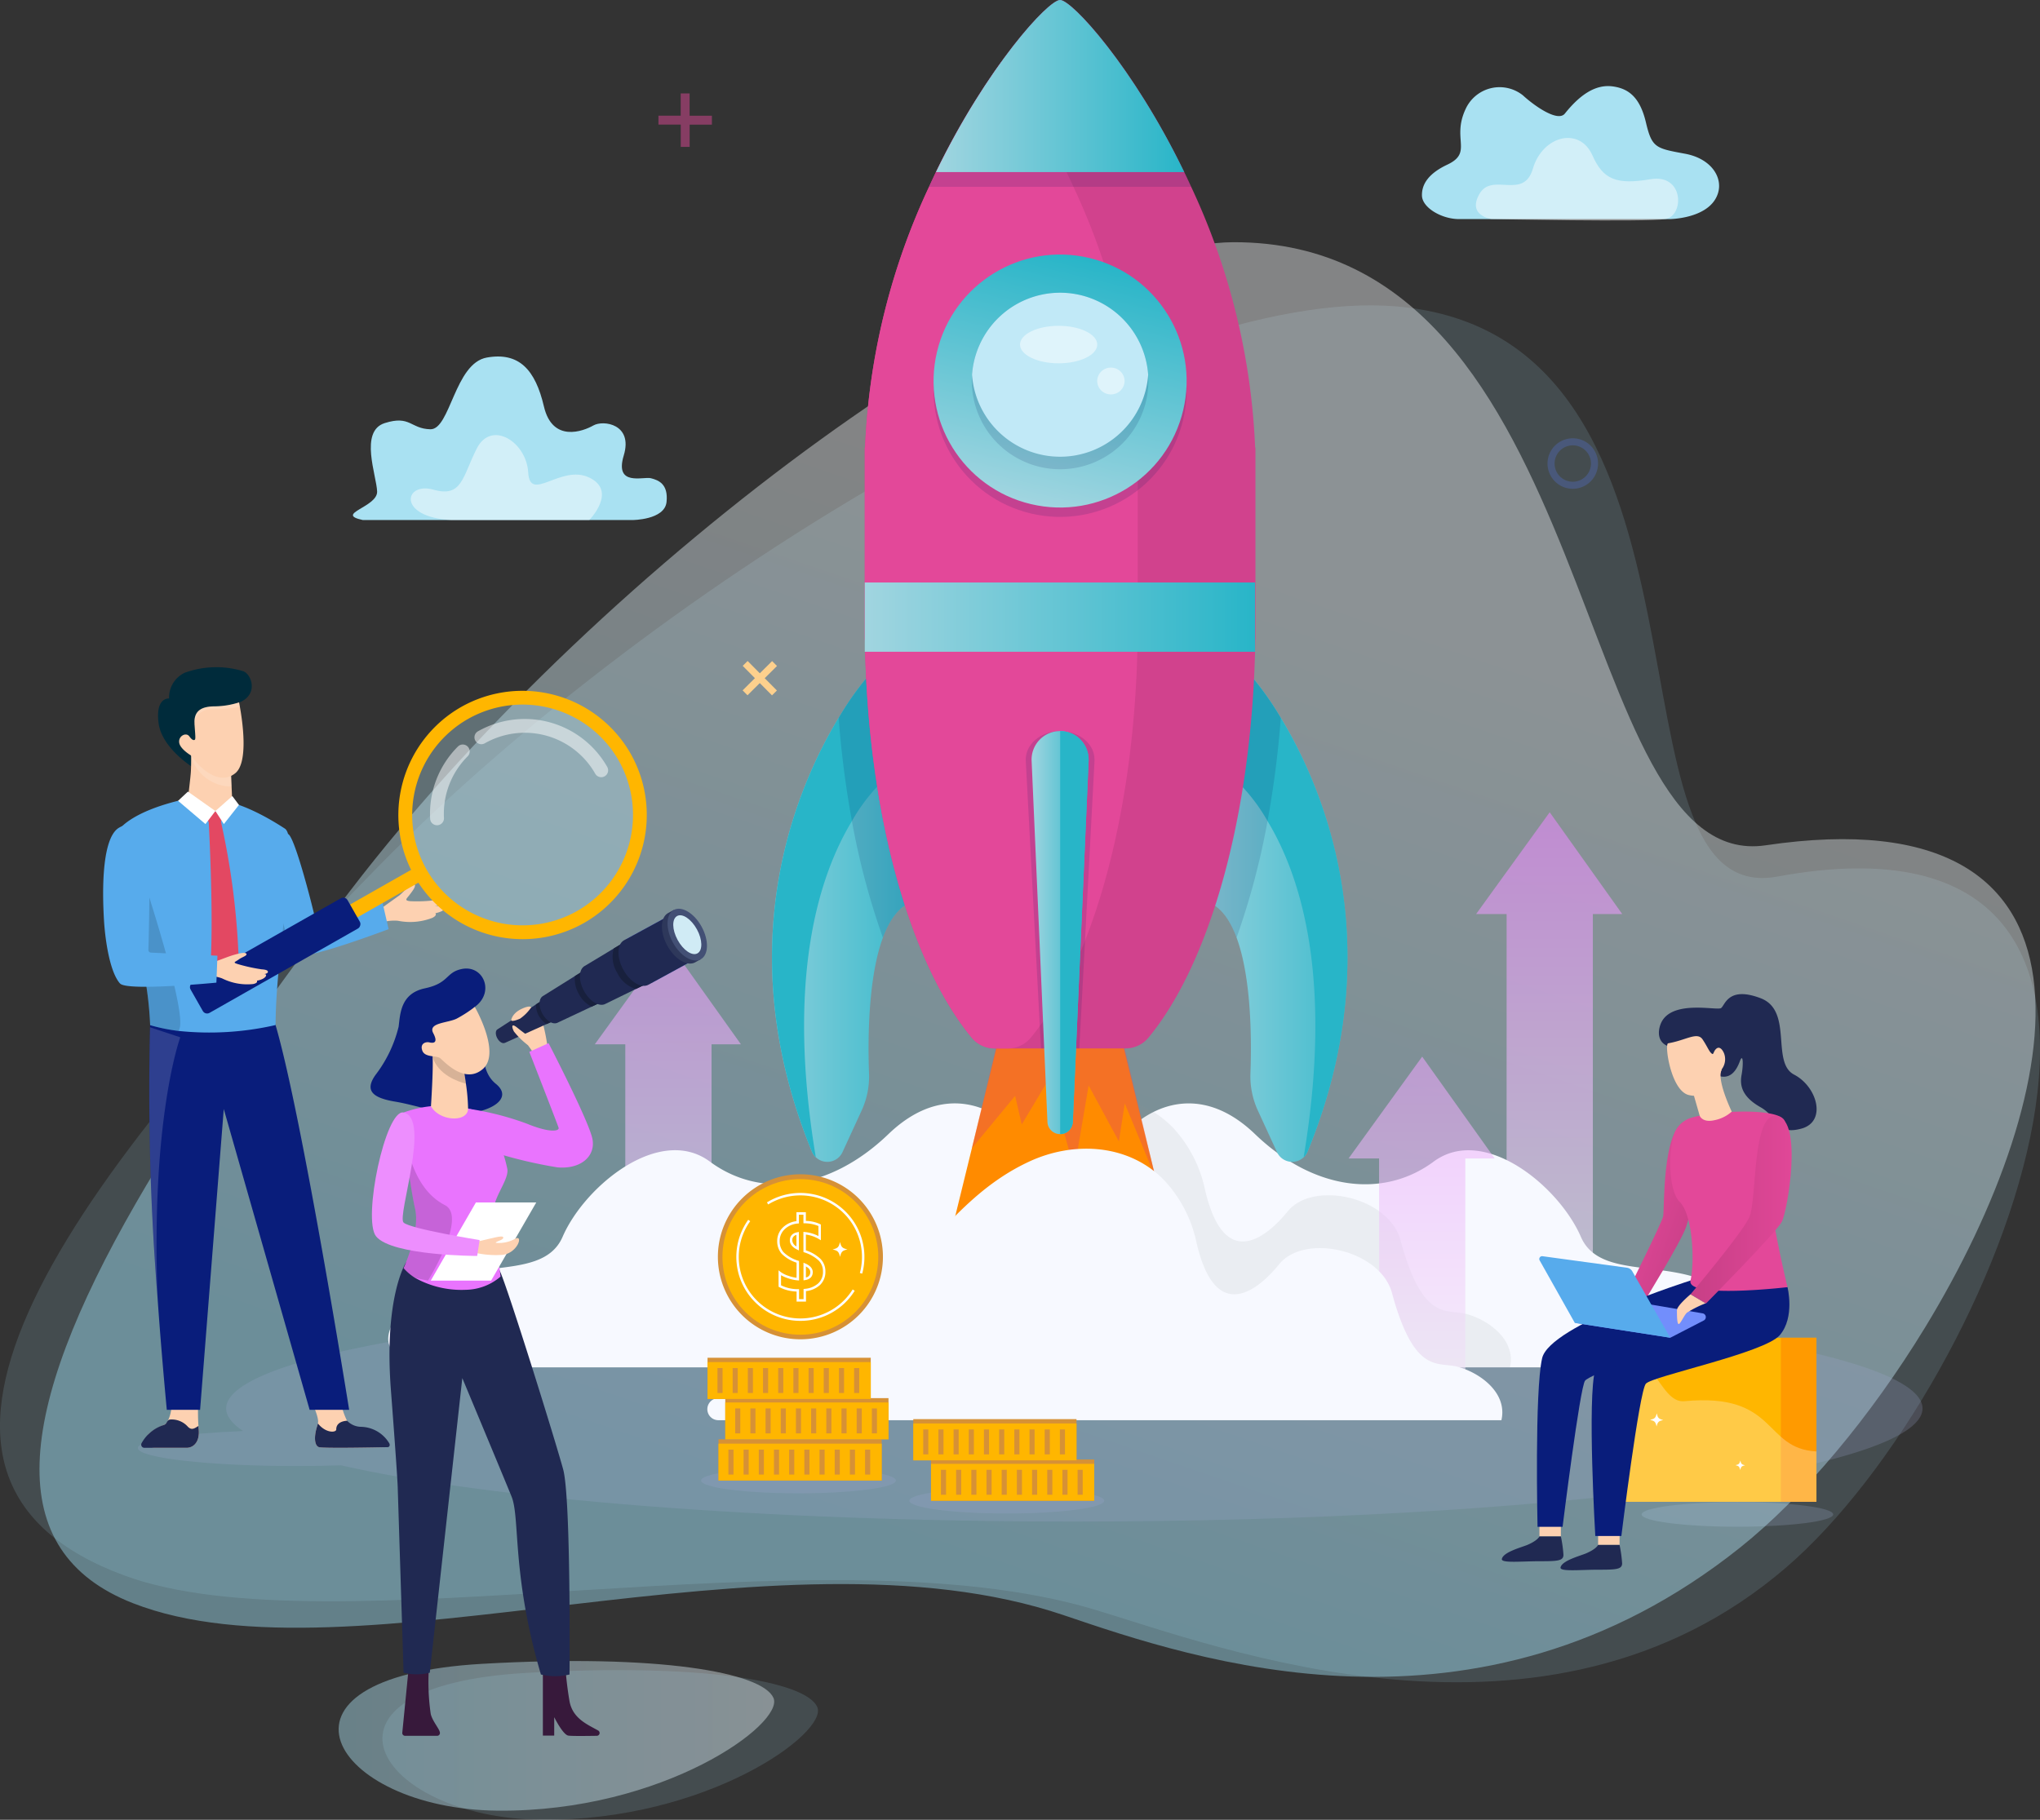 <svg xmlns="http://www.w3.org/2000/svg" xmlns:xlink="http://www.w3.org/1999/xlink" width="238.375" height="212.698" viewBox="0 0 238.375 212.698">
  <rect x="0" y="0" width="238.375" height="212.698" fill="#333333" stroke="none"/>
  <defs>
    <linearGradient id="linear-gradient" y1="0.5" x2="1" y2="0.5" gradientUnits="objectBoundingBox">
      <stop offset="0" stop-color="#a5e9ff"/>
      <stop offset="1" stop-color="#f0f3f5"/>
    </linearGradient>
    <linearGradient id="linear-gradient-2" x1="0.429" y1="0.852" x2="0.705" y2="0.276" xlink:href="#linear-gradient"/>
    <linearGradient id="linear-gradient-3" x1="0.5" y1="-0.555" x2="0.5" y2="1.331" gradientUnits="objectBoundingBox">
      <stop offset="0" stop-color="#e974fe"/>
      <stop offset="1" stop-color="#f0f3f5"/>
    </linearGradient>
    <linearGradient id="linear-gradient-4" x1="0.5" y1="-0.209" x2="0.5" y2="1.248" xlink:href="#linear-gradient-3"/>
    <linearGradient id="linear-gradient-5" y1="0.5" x2="1" y2="0.5" gradientUnits="objectBoundingBox">
      <stop offset="0" stop-color="#a1d5e0"/>
      <stop offset="1" stop-color="#28b5c8"/>
    </linearGradient>
    <linearGradient id="linear-gradient-11" x1="0.5" y1="-0.705" x2="0.5" y2="1.181" xlink:href="#linear-gradient-3"/>
    <linearGradient id="linear-gradient-12" x1="-397.678" y1="0.972" x2="-400.027" y2="0.207" gradientUnits="objectBoundingBox">
      <stop offset="0" stop-color="#fff"/>
      <stop offset="1"/>
    </linearGradient>
    <linearGradient id="linear-gradient-13" x1="-306.422" y1="-26.138" x2="-304.482" y2="-26.138" xlink:href="#linear-gradient-12"/>
    <linearGradient id="linear-gradient-14" x1="-205.557" y1="0.5" x2="-204.557" y2="0.5" xlink:href="#linear-gradient-12"/>
    <linearGradient id="linear-gradient-15" x1="-303.577" y1="1.296" x2="-303.854" y2="0.101" xlink:href="#linear-gradient-12"/>
    <linearGradient id="linear-gradient-16" x1="-275.979" y1="1.342" x2="-276.196" y2="-0.011" xlink:href="#linear-gradient-12"/>
    <linearGradient id="linear-gradient-17" x1="0.902" y1="0.901" x2="0.187" y2="0.206" gradientUnits="objectBoundingBox">
      <stop offset="0" stop-color="#c73f86"/>
      <stop offset="1" stop-color="#e34899"/>
    </linearGradient>
    <linearGradient id="linear-gradient-18" x1="0" y1="0.5" x2="1" y2="0.5" xlink:href="#linear-gradient-17"/>
    <linearGradient id="linear-gradient-19" x1="-190.657" y1="0.5" x2="-189.657" y2="0.5" xlink:href="#linear-gradient-12"/>
    <linearGradient id="linear-gradient-20" x1="-277.717" y1="0.5" x2="-276.718" y2="0.5" xlink:href="#linear-gradient-12"/>
  </defs>
  <g id="Grupo_824" data-name="Grupo 824" transform="translate(-3543.102 411.305)">
    <path id="Caminho_755" data-name="Caminho 755" d="M4274.211,238.8c0,.793-5.01,1.436-11.19,1.436s-11.19-.643-11.19-1.436,5.01-1.436,11.19-1.436S4274.211,238,4274.211,238.8Z" transform="translate(-516.9 -473.095)" fill="#9faad4" opacity="0.22"/>
    <path id="Caminho_756" data-name="Caminho 756" d="M3706.075,306.311c-27.087,1.547-17.593,16.987,1.8,17.163s33.545-10.185,32.23-13.176S3726.708,305.133,3706.075,306.311Z" transform="translate(-106.622 -523.145)" opacity="0.42" fill="url(#linear-gradient)"/>
    <path id="Caminho_757" data-name="Caminho 757" d="M3724.976,310.234c-27.088,1.547-17.593,16.987,1.8,17.163s33.544-10.185,32.23-13.176S3745.609,309.056,3724.976,310.234Z" transform="translate(-120.407 -526.006)" fill="#a9e1f2" opacity="0.15"/>
    <path id="Caminho_758" data-name="Caminho 758" d="M4032.987-86.137l3.251,2.541-1.3,1.262-2.878-3.463Z" transform="translate(-356.611 -237.157)" fill="#fff"/>
    <path id="Caminho_759" data-name="Caminho 759" d="M4049.23-83.23l-1.721,1.754,1.059,1.262,1.342-2.5Z" transform="translate(-367.882 -239.277)" fill="#fff"/>
    <g id="Grupo_732" data-name="Grupo 732" transform="translate(3620.038 -400.388)" opacity="0.47">
      <path id="Caminho_760" data-name="Caminho 760" d="M3833.6-368.363l-2.605,0v-2.605h-1.042v2.6l-2.6,0v1.042l2.606,0v2.605H3831v-2.6l2.6,0Z" transform="translate(-3827.35 370.971)" fill="#e34899"/>
    </g>
    <path id="Caminho_761" data-name="Caminho 761" d="M4032.987-86.383l3.251,2.541-1.3,1.262-2.878-3.463Z" transform="translate(-356.611 -236.977)" fill="#fff"/>
    <path id="Caminho_762" data-name="Caminho 762" d="M4049.23-83.476l-1.721,1.754,1.059,1.262,1.342-2.5Z" transform="translate(-367.882 -239.097)" fill="#fff"/>
    <path id="Caminho_763" data-name="Caminho 763" d="M3587.444-214c-39.053,39.778-60.381,71.754-29.789,83.016,24.022,8.843,81.346-5.607,113.288,3.961,14.441,4.326,52.78,19.186,80.816-4.861,24.943-21.393,52.5-90.673-.972-80.8-21.477,3.967-4-63.3-44.6-66.648C3677.4-281.707,3620.285-247.455,3587.444-214Z" transform="translate(0 -96.166)" fill="#a9e1f2" opacity="0.15"/>
    <path id="Caminho_764" data-name="Caminho 764" d="M3780.486-179.855c-6.331,10.386-14.181,19.8-21.618,25.731-30.722,24.507-63.854,13.051-79.045,7.9-33.6-11.383-83.392,8.523-108.756-1.4-15.422-6.034-13.778-22.222.376-46.8,6.114-10.625,14.565-22.817,24.987-36.435,30.313-39.608,81.853-75.778,103.224-75.838,43.354-.121,39.21,73.9,62.2,70.49C3803.5-242.373,3797.42-207.63,3780.486-179.855Z" transform="translate(-12.435 -76.298)" opacity="0.42" fill="url(#linear-gradient-2)"/>
    <path id="Caminho_765" data-name="Caminho 765" d="M3712.055,148.077c-54.738,0-99.111,5.918-99.111,13.217,0,.9.683,1.787,1.98,2.641-7.167.291-12.3,1.069-12.3,1.984,0,1.163,8.3,2.106,18.535,2.106,1.809,0,3.555-.03,5.208-.085,17.177,3.93,49.116,6.572,85.685,6.572,54.738,0,99.111-5.918,99.111-13.217S3766.792,148.077,3712.055,148.077Z" transform="translate(-43.414 -407.977)" fill="#9faad4" opacity="0.22"/>
    <path id="Caminho_766" data-name="Caminho 766" d="M3816.951,7.6l-8.476-11.9-8.6,11.9h3.564V36.342h10.079V7.6Z" transform="translate(-187.271 -296.843)" opacity="0.57" fill="url(#linear-gradient-3)"/>
    <path id="Caminho_767" data-name="Caminho 767" d="M4197.425-48.652l-8.476-11.9-8.6,11.9h3.564V-7.947h10.079V-48.652Z" transform="translate(-464.764 -255.816)" opacity="0.57" fill="url(#linear-gradient-4)"/>
    <path id="Caminho_768" data-name="Caminho 768" d="M4066.37,96.035h-70.407a78.413,78.413,0,0,1,2.661-14.615,40.99,40.99,0,0,1,4.575-10.651,13.878,13.878,0,0,1,2.365-2.788c3.6-3.244,9-4.475,14.479.794,6.868,6.6,15,7.556,20.864,3.214s14.631,2.842,17.21,8.792,13.153,1.344,18.569,8.158S4074.365,96.035,4066.37,96.035Z" transform="translate(-330.287 -347.519)" fill="#f7f9ff"/>
    <path id="Caminho_769" data-name="Caminho 769" d="M3938.552,92.821a3.985,3.985,0,0,1-.106.838h-95.2a5.414,5.414,0,0,1,3.361-2.527c1.805-.513,4.859-1.426,4.591-2.685-1-4.671-3.3-8.034,2.63-13.563,1.862-1.736,7.436-3.314,12.766-.516,4.258,2.234,7.049-6.076,15.923-10.574.26-.132.529-.26.8-.387,5.1-2.35,11.51-2.107,15.717,2.2a15.27,15.27,0,0,1,3.794,7.345c2.579,11.031,8.647,3.7,9.671,2.45,2.966-3.61,11.784-1.676,13.158,3.384,2.589,9.532,5.313,8.036,7.6,8.609S3938.611,89.971,3938.552,92.821Z" transform="translate(-218.906 -345.144)" fill="#8d9294" opacity="0.12" style="mix-blend-mode: multiply;isolation: isolate"/>
    <path id="Caminho_770" data-name="Caminho 770" d="M3793.233,96.038h-70.407c-7.995,0-15.732-.281-10.316-7.1s15.99-2.21,18.569-8.158,11.347-13.138,17.209-8.792,14,3.391,20.865-3.214c4.266-4.1,8.485-4.263,11.843-2.6a12.966,12.966,0,0,1,5,4.6,41.053,41.053,0,0,1,4.578,10.651A78.45,78.45,0,0,1,3793.233,96.038Z" transform="translate(-122.237 -347.523)" fill="#f7f9ff"/>
    <path id="Caminho_771" data-name="Caminho 771" d="M3975.554,61.545H3945.8l8.355-34.072H3967.2Z" transform="translate(-293.7 -320.016)" fill="#ff8b00"/>
    <path id="Caminho_772" data-name="Caminho 772" d="M3965.582,33.164l-2.906,12.147,5.055-6.117.774,3.341,3.181-5.33,2.966,10.574,1.667-9.8,3.535,6.533.688-4.437,3.6,8.695-4.292-18.013Z" transform="translate(-306.01 -322.411)" fill="#e34862" opacity="0.38"/>
    <path id="Caminho_773" data-name="Caminho 773" d="M4070.2-63.129a1.952,1.952,0,0,1-.464.683,1.955,1.955,0,0,1-3.116-.6l-2.239-4.869a9.523,9.523,0,0,1-.864-4.335c.137-3.662.147-11.085-1.619-15.866-.789-2.133-1.931-3.74-3.577-4.253-3.77-1.178-1.553-9.285,1.106-16.15,2.069-5.336,4.405-9.924,4.405-9.924a35.909,35.909,0,0,1,3.234,4.629C4072.034-105.6,4080-87.058,4070.2-63.129Z" transform="translate(-374.299 -213.592)" fill="url(#linear-gradient-5)"/>
    <path id="Caminho_774" data-name="Caminho 774" d="M4078.589-63.129a1.953,1.953,0,0,1-.464.683c3.458-20.738-.255-32.741-4.219-39.3a21.038,21.038,0,0,0-6.089-6.773c2.068-5.336,4.405-9.924,4.405-9.924a35.909,35.909,0,0,1,3.234,4.629C4080.427-105.6,4088.394-87.058,4078.589-63.129Z" transform="translate(-382.692 -213.592)" fill="#28b5c8"/>
    <path id="Caminho_775" data-name="Caminho 775" d="M4067.062-113.818a114.429,114.429,0,0,1-1.55,12.067,86.3,86.3,0,0,1-3.618,13.63c-.789-2.133-1.931-3.74-3.577-4.253-3.77-1.178-1.553-9.285,1.106-16.15,2.069-5.336,4.405-9.924,4.405-9.924A35.909,35.909,0,0,1,4067.062-113.818Z" transform="translate(-374.299 -213.592)" fill="#07165c" opacity="0.14"/>
    <path id="Caminho_776" data-name="Caminho 776" d="M3881.045-63.129a1.956,1.956,0,0,0,.465.683,1.954,1.954,0,0,0,3.115-.6l2.239-4.869a9.52,9.52,0,0,0,.864-4.335c-.137-3.662-.147-11.085,1.619-15.866.79-2.133,1.932-3.74,3.577-4.253,3.77-1.178,1.553-9.285-1.106-16.15-2.068-5.336-4.405-9.924-4.405-9.924a35.943,35.943,0,0,0-3.234,4.629C3879.206-105.6,3871.239-87.058,3881.045-63.129Z" transform="translate(-243.078 -213.592)" fill="url(#linear-gradient-5)"/>
    <path id="Caminho_777" data-name="Caminho 777" d="M3881.045-63.129a1.956,1.956,0,0,0,.465.683c-3.458-20.738.255-32.741,4.219-39.3a21.038,21.038,0,0,1,6.089-6.773c-2.068-5.336-4.405-9.924-4.405-9.924a35.943,35.943,0,0,0-3.234,4.629C3879.206-105.6,3871.239-87.058,3881.045-63.129Z" transform="translate(-243.078 -213.592)" fill="#28b5c8"/>
    <path id="Caminho_778" data-name="Caminho 778" d="M3905.167-113.818a114.3,114.3,0,0,0,1.55,12.067,86.328,86.328,0,0,0,3.618,13.63c.789-2.133,1.932-3.74,3.577-4.253,3.77-1.178,1.552-9.285-1.106-16.15-2.069-5.336-4.405-9.924-4.405-9.924A35.913,35.913,0,0,0,3905.167-113.818Z" transform="translate(-264.067 -213.592)" fill="#07165c" opacity="0.14"/>
    <g id="Grupo_733" data-name="Grupo 733" transform="translate(3709.258 -401.248)">
      <path id="Caminho_779" data-name="Caminho 779" d="M4161.3-358.6h24.667s4.693-.039,5.611-3.038c.576-1.879-.84-4.043-3.857-4.6-3.4-.632-3.864-.668-4.564-3.642s-2.037-3.971-3.869-4.225c-2.029-.281-3.858.988-5.606,3.173-.841,1.052-3.651-.975-4.9-2.128a4.365,4.365,0,0,0-6.705,1.612c-1.638,3.509.888,5.063-2.128,6.485-2.129,1-3.009,2.239-2.966,3.638S4159.292-358.6,4161.3-358.6Z" transform="translate(-4156.982 374.149)" fill="#a9e1f2"/>
      <path id="Caminho_780" data-name="Caminho 780" d="M4182.094-342.254s-2.862-.381-1.422-2.921c1.483-2.618,5.158.774,6.254-2.966,1.13-3.859,5.451-4.965,6.963-1.547,1.245,2.815,2.806,3.454,6.77,2.779s3.957,4.277,1.763,4.655S4182.094-342.254,4182.094-342.254Z" transform="translate(-4173.964 357.8)" fill="#fff" opacity="0.48"/>
    </g>
    <g id="Grupo_734" data-name="Grupo 734" transform="translate(3584.344 -369.633)">
      <path id="Caminho_781" data-name="Caminho 781" d="M3732.119-240.343c-.222,2.111-4,2.111-4,2.111h-31.485c-3.387-.722,1.721-1.5,1.666-3.332s-2.111-7.052.888-8,3,.666,5.331.721,2.832-7.719,6.607-8.384,5.664,1.444,6.664,5.719,4.609,2.888,5.776,2.221,4.665-.166,3.554,3.5,2.277,2.443,3.165,2.666S3732.341-242.452,3732.119-240.343Z" transform="translate(-3695.475 257.344)" fill="#a9e1f2"/>
      <path id="Caminho_782" data-name="Caminho 782" d="M3725.2-213.477c-6.429-.327-5.511-4.516-2.12-3.552s3.391-1.508,5.087-4.829,5.793-.777,6,2.826,3.815-1.006,7.136.592,0,4.962,0,4.962Z" transform="translate(-3713.687 232.589)" fill="#fff" opacity="0.48"/>
    </g>
    <g id="Grupo_735" data-name="Grupo 735" transform="translate(3629.879 -334.048)">
      <path id="Caminho_783" data-name="Caminho 783" d="M3867.713-122.422l-1.425-1.437,1.436-1.426-.571-.574-1.436,1.426-1.425-1.437-.575.57,1.425,1.437-1.436,1.426.571.574,1.436-1.426,1.425,1.437Z" transform="translate(-3863.708 125.871)" fill="#fdd08d"/>
    </g>
    <g id="Grupo_736" data-name="Grupo 736" transform="translate(3723.929 -360.077)" opacity="0.31">
      <path id="Caminho_784" data-name="Caminho 784" d="M4214.139-216.134a2.956,2.956,0,0,1-2.953-2.953,2.956,2.956,0,0,1,2.953-2.953,2.956,2.956,0,0,1,2.953,2.953A2.956,2.956,0,0,1,4214.139-216.134Zm0-5.079a2.129,2.129,0,0,0-2.126,2.126,2.129,2.129,0,0,0,2.126,2.126,2.129,2.129,0,0,0,2.127-2.126A2.129,2.129,0,0,0,4214.139-221.213Z" transform="translate(-4211.186 222.039)" fill="#5574d8"/>
    </g>
    <path id="Caminho_785" data-name="Caminho 785" d="M3962.086-359v22.443h-.016c-.294,20.348-5.295,37.852-12.493,46.546a3.474,3.474,0,0,1-2.677,1.248h-15.278a3.474,3.474,0,0,1-2.677-1.248c-7.2-8.694-12.2-26.2-12.493-46.546h-.015V-359h.033a79.474,79.474,0,0,1,7.477-30.474,87.653,87.653,0,0,1,8.438-14.6c3.322-4.6,6.071-7.234,6.875-7.234,1.455,0,9.238,8.58,15.315,21.834A79.487,79.487,0,0,1,3962.052-359Z" transform="translate(-272.286)" fill="#d1428d"/>
    <path id="Caminho_786" data-name="Caminho 786" d="M3948.332-339.5v22.443h-.015c-.3,20.348-5.295,37.852-12.493,46.546a3.477,3.477,0,0,1-2.677,1.248h-1.524a3.474,3.474,0,0,1-2.677-1.248c-7.2-8.694-12.2-26.2-12.493-46.546h-.015V-339.5h.033a79.474,79.474,0,0,1,7.477-30.474,87.654,87.654,0,0,1,8.438-14.6,87.866,87.866,0,0,1,8.436,14.6A79.47,79.47,0,0,1,3948.3-339.5Z" transform="translate(-272.286 -19.493)" fill="#e34899"/>
    <path id="Caminho_787" data-name="Caminho 787" d="M3993.954-92.278c0,.049,0,.1,0,.15l-1.774,33.617h-4.482l-1.774-33.617c-.1-1.9,1.725-3.479,4.015-3.479C3992.164-95.607,3993.954-94.106,3993.954-92.278Z" transform="translate(-322.958 -230.25)" fill="#07165c" opacity="0.14"/>
    <path id="Caminho_788" data-name="Caminho 788" d="M3995.116-92.275c0,.049,0,.1,0,.147l-1.85,42.216a1.48,1.48,0,0,1-1.48,1.416,1.479,1.479,0,0,1-1.48-1.416l-1.849-42.216a3.333,3.333,0,0,1,3.329-3.479A3.332,3.332,0,0,1,3995.116-92.275Z" transform="translate(-324.809 -230.25)" fill="url(#linear-gradient-5)"/>
    <rect id="Retângulo_603" data-name="Retângulo 603" width="45.604" height="8.095" transform="translate(3644.151 -343.221)" fill="url(#linear-gradient-5)"/>
    <path id="Caminho_789" data-name="Caminho 789" d="M3974.813-389.471h-30.629c.268-.583.536-1.155.81-1.72,5.939-12.271,13.114-20.114,14.5-20.114s8.565,7.843,14.5,20.114C3974.276-390.626,3974.545-390.054,3974.813-389.471Z" transform="translate(-292.523)" fill="#07165c" opacity="0.14"/>
    <path id="Caminho_790" data-name="Caminho 790" d="M3976.185-391.191h-29.009c5.939-12.271,13.115-20.114,14.5-20.114S3970.245-403.462,3976.185-391.191Z" transform="translate(-294.706)" fill="url(#linear-gradient-5)"/>
    <circle id="Elipse_86" data-name="Elipse 86" cx="14.786" cy="14.786" r="14.786" transform="matrix(0.23, -0.973, 0.973, 0.23, 3649.187, -354.687)" fill="#07165c" opacity="0.14"/>
    <circle id="Elipse_87" data-name="Elipse 87" cx="14.786" cy="14.786" r="14.786" transform="matrix(0.23, -0.973, 0.973, 0.23, 3649.187, -355.783)" fill="url(#linear-gradient-5)"/>
    <path id="Caminho_791" data-name="Caminho 791" d="M3983.282-274.584a10.316,10.316,0,0,1-10.316,10.316,10.317,10.317,0,0,1-10.316-10.316c0-.245.008-.487.026-.73a10.316,10.316,0,0,1,10.29-9.586,10.316,10.316,0,0,1,10.29,9.586C3983.275-275.071,3983.282-274.829,3983.282-274.584Z" transform="translate(-305.991 -92.192)" fill="#07165c" opacity="0.14"/>
    <path id="Caminho_792" data-name="Caminho 792" d="M3983.327-275.314a10.318,10.318,0,0,1-10.291,9.584,10.318,10.318,0,0,1-10.29-9.584,10.316,10.316,0,0,1,10.29-9.586A10.317,10.317,0,0,1,3983.327-275.314Z" transform="translate(-306.061 -92.192)" fill="#c1e9f7"/>
    <ellipse id="Elipse_88" data-name="Elipse 88" cx="4.513" cy="2.192" rx="4.513" ry="2.192" transform="translate(3662.29 -373.224)" fill="#fff" opacity="0.48"/>
    <path id="Caminho_793" data-name="Caminho 793" d="M4020-251a1.58,1.58,0,0,1-1.6,1.565,1.58,1.58,0,0,1-1.6-1.565,1.58,1.58,0,0,1,1.6-1.565A1.58,1.58,0,0,1,4020-251Z" transform="translate(-345.488 -115.772)" fill="#fff" opacity="0.48"/>
    <path id="Caminho_794" data-name="Caminho 794" d="M4004.1-92.275c0,.049,0,.1,0,.147l-1.849,42.216a1.48,1.48,0,0,1-1.48,1.416V-95.607A3.332,3.332,0,0,1,4004.1-92.275Z" transform="translate(-333.789 -230.25)" fill="#28b5c8"/>
    <path id="Caminho_795" data-name="Caminho 795" d="M4142.376,56.888l-8.476-11.9-8.6,11.9h3.564V85.631h10.079V56.888Z" transform="translate(-424.615 -332.791)" opacity="0.57" fill="url(#linear-gradient-11)"/>
    <path id="Caminho_796" data-name="Caminho 796" d="M3941.351,115.638a3.972,3.972,0,0,1-.106.838h-91.5a1.286,1.286,0,0,1-.383-2.514l.046-.013c1.806-.513,4.859-1.426,4.591-2.685-1-4.671-3.3-8.034,2.631-13.563,1.862-1.736,7.435-3.314,12.766-.516,4.258,2.234,7.049-6.076,15.923-10.574.26-.132.529-.26.8-.387,5.1-2.35,11.51-2.107,15.717,2.2a15.276,15.276,0,0,1,3.793,7.345c2.579,11.031,8.647,3.7,9.671,2.45,2.966-3.61,11.783-1.676,13.158,3.384,2.589,9.532,5.313,8.036,7.6,8.609S3941.41,112.788,3941.351,115.638Z" transform="translate(-222.703 -361.785)" fill="#f7f9ff"/>
    <g id="Grupo_743" data-name="Grupo 743" transform="translate(3555.154 -333.329)">
      <g id="Grupo_737" data-name="Grupo 737" transform="translate(24.129 83.203)">
        <path id="Caminho_797" data-name="Caminho 797" d="M3677.835,192.145c.4.15,5.473.063,7.588.02a.482.482,0,0,0,.32-.833,4.889,4.889,0,0,0-3.046-1.236,1.705,1.705,0,0,1-1.365-.662,8.5,8.5,0,0,1-1.044-3.579c.015-.223-.46-.537-.442-.783.177-2.167-3.074.328-3.074.328a2.718,2.718,0,0,1,.242,1c-.021.636.908,2.248.727,2.988-.026.108-.055.212-.087.311C3677.255,190.936,3677.336,191.953,3677.835,192.145Z" transform="translate(-3676.773 -184.188)" fill="#fdd1b1"/>
        <path id="Caminho_798" data-name="Caminho 798" d="M3679.527,205.295c.428.163,6.346.047,8.048.01.219,0,.3-.233.207-.428a3.941,3.941,0,0,0-3.338-1.95,2.281,2.281,0,0,1-1.6-.709c-.713.042-1.282.359-1.268,1.01.009.383-1.2.491-2.146-.693-.026.108-.055.212-.086.311C3678.946,204.085,3679.027,205.1,3679.527,205.295Z" transform="translate(-3678.464 -197.337)" fill="#202952"/>
      </g>
      <g id="Grupo_738" data-name="Grupo 738" transform="translate(4.451 82.368)">
        <path id="Caminho_799" data-name="Caminho 799" d="M3606.74,188.279a.961.961,0,0,0,.615,1.7h3.721c.665,0,1.579-.529,1.4-2.229-.011-.1-.021-.213-.027-.324-.063-.827-.063-1.8-.044-2.6.023-.952.071-1.676.071-1.676l-2.835-1.708-.563-.34s.018.117.044.32a21.4,21.4,0,0,1,.178,3.4,4.36,4.36,0,0,1-.506,2.161.91.91,0,0,1-.381.321A6.717,6.717,0,0,0,3606.74,188.279Z" transform="translate(-3605.762 -181.102)" fill="#fdd1b1"/>
        <path id="Caminho_800" data-name="Caminho 800" d="M3604.1,204.431a.369.369,0,0,0,.338.517h4.944c.665,0,1.578-.529,1.4-2.229-.011-.1-.02-.213-.027-.324-.506.324-.8.514-1.225.1a2.515,2.515,0,0,0-2.1-.849c-.3.043-.372.388-.494.495a.792.792,0,0,1-.215.136A4.51,4.51,0,0,0,3604.1,204.431Z" transform="translate(-3604.072 -196.07)" fill="#202952"/>
      </g>
      <path id="Caminho_801" data-name="Caminho 801" d="M3608.483,50.183v.032q.416,5.913,1.065,12.867h3.891l2.766-35.16,10.034,35.16h4.618s-5.483-34.332-8.6-44.973-14.627-.686-14.627-.686-.019.316-.044.947A305.3,305.3,0,0,0,3608.483,50.183Z" transform="translate(-3602.11 23.725)" fill="#091d7b"/>
      <path id="Caminho_802" data-name="Caminho 802" d="M3608.483,64.125c-.845-21.21,2.641-30.642,2.641-30.642l-3.534-1.171A305.3,305.3,0,0,0,3608.483,64.125Z" transform="translate(-3602.11 9.784)" opacity="0.15" fill="url(#linear-gradient-12)" style="mix-blend-mode: multiply;isolation: isolate"/>
      <path id="Caminho_803" data-name="Caminho 803" d="M3707.578-26.836l-.035.3-.159,1.448s.254-.074.614-.138a5.011,5.011,0,0,1,1.363-.085c.05.005.1.014.149.022a7.172,7.172,0,0,0,3.914-.352c.633-.307.368-.546.368-.546,1.416-.311,1.277-.872.972-.881-.283-.01-.983.054-1.068.061.6-.1,1.17-.372,1.159-.594-.01-.207-.294-.254-.858-.145a16.177,16.177,0,0,1-3.149.15c-.735-.079-.421-.282-.086-.722s.861-1.093.559-1.282-1.392,1.092-1.8,1.375c-.158.11-.485.343-.825.588C3708.155-27.251,3707.578-26.836,3707.578-26.836Z" transform="translate(-3674.97 54.952)" fill="#fdd1b1"/>
      <path id="Caminho_804" data-name="Caminho 804" d="M3658.18-47.14c-.635,1.773-1.145,3.556-1.145,3.556s2.007,5.251,3.533,6.467a1.382,1.382,0,0,0,.225.153c1.135.611,10.814-3.056,10.814-3.056l-.706-3.071-7.592,1.686a.315.315,0,0,1-.378-.24c-.344-1.507-2.156-8.579-2.975-9.425C3659.469-51.573,3658.889-49.112,3658.18-47.14Z" transform="translate(-3638.249 70.645)" fill="#57abec"/>
      <path id="Caminho_805" data-name="Caminho 805" d="M3658.18-36.523c-.635,1.773-1.145,3.556-1.145,3.556s2.007,5.251,3.533,6.467c-1.9-3.6-2.188-10.079-2.188-10.079Z" transform="translate(-3638.249 60.028)" opacity="0.15" fill="url(#linear-gradient-13)" style="mix-blend-mode: multiply;isolation: isolate"/>
      <path id="Caminho_806" data-name="Caminho 806" d="M3593.48-55.883a23.7,23.7,0,0,0,.992,3.148,42.032,42.032,0,0,1,2.552,12.758,21.094,21.094,0,0,0,3.324.676,34.665,34.665,0,0,0,11.336-.689c0-8.475,2.81-21.836,1.081-22.962s-5.148-3.155-8.13-3.416l-3.2-.1c-6.839,1.461-8.133,3.754-8.133,3.754A13.629,13.629,0,0,0,3593.48-55.883Z" transform="translate(-3591.531 81.824)" fill="#57abec"/>
      <path id="Caminho_807" data-name="Caminho 807" d="M3611.394-116.671c.4,3.061,4.287,5.354,4.287,5.354a22.573,22.573,0,0,1,1.415-4.244c.731-1.577,1.749-3.049,3.061-3.329,3.007-.644,2.261-3.355,1.164-3.836a10.786,10.786,0,0,0-6.894.176,3.2,3.2,0,0,0-1.806,3S3611-119.732,3611.394-116.671Z" transform="translate(-3604.915 123.215)" fill="#002b3b"/>
      <path id="Caminho_808" data-name="Caminho 808" d="M3624.228-82.457A6.012,6.012,0,0,0,3627.437-81a2.247,2.247,0,0,0,1.98-.906l-.086-1.959-.076-1.805-4.634-2.714-.013-.009v.032c0,.115,0,.523,0,1,0,.641-.012,1.413-.035,1.783C3624.519-84.792,3624.228-82.457,3624.228-82.457Z" transform="translate(-3614.322 97.818)" fill="#fdd1b1"/>
      <path id="Caminho_809" data-name="Caminho 809" d="M3633.821-60.261s-.565.843-.948.908-1.193-.908-1.193-.908l1.193-.811Z" transform="translate(-3619.756 77.892)" fill="#e34862"/>
      <path id="Caminho_810" data-name="Caminho 810" d="M3633.324-40.067l1.994,3.435L3636.7-40.2a88.443,88.443,0,0,0-2.194-17.689l-.491.067-.864.118S3633.806-46.07,3633.324-40.067Z" transform="translate(-3620.826 75.569)" fill="#e34862"/>
      <path id="Caminho_811" data-name="Caminho 811" d="M3624.335-67.189l-1.161,1.524-3.2-2.718,1.151-1.077Z" transform="translate(-3611.219 84.009)" fill="#fff"/>
      <path id="Caminho_812" data-name="Caminho 812" d="M3638.066-67.542l-1.978,1.751.989,1.524,1.764-2.238Z" transform="translate(-3622.971 82.611)" fill="#fff"/>
      <path id="Caminho_813" data-name="Caminho 813" d="M3594.827-31.062a23.7,23.7,0,0,0,.992,3.148,42.032,42.032,0,0,1,2.552,12.758,21.1,21.1,0,0,0,3.324.676,1.759,1.759,0,0,0,.163-.5c.485-2.858-4.338-17.453-4.338-17.453S3596-31.684,3594.827-31.062Z" transform="translate(-3592.878 57.002)" opacity="0.15" fill="url(#linear-gradient-14)" style="mix-blend-mode: multiply;isolation: isolate"/>
      <path id="Caminho_814" data-name="Caminho 814" d="M3625.322-87.525c.016.067.029.131.048.195a4.908,4.908,0,0,0,4.727,3.492l-.077-1.805-4.634-2.714a.07.07,0,0,0-.013.022A1.186,1.186,0,0,0,3625.322-87.525Z" transform="translate(-3615.087 97.793)" opacity="0.15" fill="url(#linear-gradient-15)" style="mix-blend-mode: multiply;isolation: isolate"/>
      <path id="Caminho_815" data-name="Caminho 815" d="M3620.434-103.291c.09.764,1.4,1.526,1.4,1.526,1.008,1.5,3.3,3.582,5.167,2.053,1.55-1.273.819-6.136.527-7.744-.058-.328-.1-.521-.1-.521a9.777,9.777,0,0,1-2.793.46c-1.414,0-2.477.388-2.411,1.959,0,0,0,.009,0,.012a.642.642,0,0,0,0,.108c.12,1.673.163,1.839-.063,1.86s-.479-.355-.563-.46C3621.222-104.5,3620.34-104.059,3620.434-103.291Z" transform="translate(-3611.549 112.101)" fill="#fdd1b1"/>
      <path id="Caminho_816" data-name="Caminho 816" d="M3627.049-105.557a1.876,1.876,0,0,1,1.64-1.6,21.457,21.457,0,0,0,3.663-.3c-.057-.328-.1-.521-.1-.521a9.781,9.781,0,0,1-2.793.46C3628.045-107.517,3626.983-107.128,3627.049-105.557Z" transform="translate(-3616.377 112.101)" opacity="0.15" fill="url(#linear-gradient-16)" style="mix-blend-mode: multiply;isolation: isolate"/>
      <g id="Grupo_742" data-name="Grupo 742" transform="translate(9.918 2.758)">
        <path id="Caminho_817" data-name="Caminho 817" d="M3739.953-84.573a13.5,13.5,0,0,1-18.412-5.066,13.5,13.5,0,0,1,5.066-18.412,13.5,13.5,0,0,1,18.412,5.066A13.5,13.5,0,0,1,3739.953-84.573Z" transform="translate(-3693.924 110.685)" fill="#b8e4f2" opacity="0.34"/>
        <g id="Grupo_739" data-name="Grupo 739" transform="translate(28.273 6.288)" opacity="0.5" style="mix-blend-mode: screen;isolation: isolate">
          <path id="Caminho_818" data-name="Caminho 818" d="M3728.848-80.767a.8.8,0,0,1-.1-.357,11.1,11.1,0,0,1,3.244-8.435.808.808,0,0,1,1.142,0,.808.808,0,0,1,0,1.142,9.482,9.482,0,0,0-2.771,7.206.808.808,0,0,1-.764.849A.807.807,0,0,1,3728.848-80.767Z" transform="translate(-3728.729 89.794)" fill="#fff"/>
        </g>
        <g id="Grupo_740" data-name="Grupo 740" transform="translate(33.471 3.296)" opacity="0.5" style="mix-blend-mode: screen;isolation: isolate">
          <path id="Caminho_819" data-name="Caminho 819" d="M3748.037-98.3a.807.807,0,0,1,.3-1.1,11.093,11.093,0,0,1,15.108,4.157.808.808,0,0,1-.3,1.1.808.808,0,0,1-1.1-.3A9.475,9.475,0,0,0,3749.138-98,.808.808,0,0,1,3748.037-98.3Z" transform="translate(-3747.931 100.849)" fill="#fff"/>
        </g>
        <rect id="Retângulo_604" data-name="Retângulo 604" width="1.729" height="25.014" transform="matrix(0.494, 0.869, -0.869, 0.494, 27.048, 20.376)" fill="#ffb600"/>
        <g id="Grupo_741" data-name="Grupo 741" transform="translate(24.574)">
          <path id="Caminho_820" data-name="Caminho 820" d="M3716.956-91.327a14.541,14.541,0,0,1,5.449-19.8,14.541,14.541,0,0,1,19.8,5.449,14.541,14.541,0,0,1-5.449,19.8A14.541,14.541,0,0,1,3716.956-91.327Zm23.849-13.557a12.924,12.924,0,0,0-17.6-4.843,12.924,12.924,0,0,0-4.843,17.6,12.924,12.924,0,0,0,17.6,4.843A12.923,12.923,0,0,0,3740.805-104.884Z" transform="translate(-3715.062 113.026)" fill="#ffb600"/>
        </g>
        <rect id="Retângulo_605" data-name="Retângulo 605" width="4.063" height="21.116" rx="0.574" transform="matrix(0.494, 0.869, -0.869, 0.494, 18.357, 23.974)" fill="#091d7b"/>
      </g>
      <path id="Caminho_821" data-name="Caminho 821" d="M3632.729,1.378l-.1.257-.487,1.24s.242,0,.575.025a4.577,4.577,0,0,1,1.223.251c.043.017.086.037.127.055a6.562,6.562,0,0,0,3.539.626c.633-.12.456-.394.456-.394.981-.169,1.242-.673.975-.754a3.811,3.811,0,0,0-.862.008c.556.059,1.121-.048,1.165-.247s-.2-.3-.722-.334a19.533,19.533,0,0,1-2.815-.621c-.637-.2-.262-.233.132-.528s1.09-.461.87-.7-1.6.2-2.027.354c-.166.059-.51.187-.868.322C3633.337,1.15,3632.729,1.378,3632.729,1.378Z" transform="translate(-3620.092 33.21)" fill="#fdd1b1"/>
      <path id="Caminho_822" data-name="Caminho 822" d="M3589.469-54.68c-1.55.926-2.088,5.016-1.741,10.847.11,1.839.563,5.594,1.718,7.166a1.394,1.394,0,0,0,.177.207c.936.886,11.237-.12,11.237-.12l.122-3.149-7.769-.36a.314.314,0,0,1-.3-.33c.062-1.545.179-8.109.091-9.284C3592.743-53.166,3591.586-55.944,3589.469-54.68Z" transform="translate(-3587.627 73.457)" fill="#57abec"/>
    </g>
    <g id="Grupo_816" data-name="Grupo 816" transform="translate(3625.02 -274.024)">
      <ellipse id="Elipse_89" data-name="Elipse 89" cx="11.384" cy="1.495" rx="11.384" ry="1.495" transform="translate(0 34.272)" fill="#9faad4" opacity="0.22"/>
      <ellipse id="Elipse_90" data-name="Elipse 90" cx="11.384" cy="1.495" rx="11.384" ry="1.495" transform="translate(24.34 36.631)" fill="#9faad4" opacity="0.22"/>
      <g id="Grupo_755" data-name="Grupo 755" transform="translate(1.963 0)">
        <g id="Grupo_745" data-name="Grupo 745">
          <g id="Grupo_744" data-name="Grupo 744">
            <path id="Caminho_823" data-name="Caminho 823" d="M3872.3,105.5a9.643,9.643,0,1,0-9.619,9.654A9.636,9.636,0,0,0,3872.3,105.5Z" transform="translate(-3853.01 -95.895)" fill="#d69136"/>
          </g>
        </g>
        <g id="Grupo_747" data-name="Grupo 747" transform="translate(0.524 0.524)">
          <g id="Grupo_746" data-name="Grupo 746" transform="translate(0 0)">
            <ellipse id="Elipse_91" data-name="Elipse 91" cx="9.105" cy="9.093" rx="9.105" ry="9.093" transform="translate(0 0.026) rotate(-0.083)" fill="#ffb600"/>
          </g>
        </g>
        <g id="Grupo_749" data-name="Grupo 749" transform="translate(5.735 2.157)">
          <g id="Grupo_748" data-name="Grupo 748">
            <path id="Caminho_824" data-name="Caminho 824" d="M3885.331,113.29l-.274-.074a7.2,7.2,0,0,0-10.71-8.012l-.148-.242a7.482,7.482,0,0,1,11.133,8.328Z" transform="translate(-3874.198 -103.863)" fill="#fff"/>
          </g>
        </g>
        <g id="Grupo_751" data-name="Grupo 751" transform="translate(2.16 5.292)">
          <g id="Grupo_750" data-name="Grupo 750">
            <path id="Caminho_825" data-name="Caminho 825" d="M3868.492,127.256a7.472,7.472,0,0,1-6.113-11.811l.232.165a7.128,7.128,0,0,0-1.337,4.191,7.2,7.2,0,0,0,13.308,3.787l.241.15A7.452,7.452,0,0,1,3868.492,127.256Z" transform="translate(-3860.99 -115.445)" fill="#fff"/>
          </g>
        </g>
        <g id="Grupo_754" data-name="Grupo 754" transform="translate(6.933 4.404)">
          <g id="Grupo_753" data-name="Grupo 753">
            <g id="Grupo_752" data-name="Grupo 752">
              <path id="Caminho_826" data-name="Caminho 826" d="M3881.993,122.614l-1.1,0,0-1.175a4.7,4.7,0,0,1-2.028-.519l-.076-.04-.005-1.923.232.187a3.131,3.131,0,0,0,.921.457,4.654,4.654,0,0,0,.953.231l0-1.769a4.252,4.252,0,0,1-1.748-1.05,2.209,2.209,0,0,1-.513-1.466,2.164,2.164,0,0,1,.656-1.589,2.7,2.7,0,0,1,1.592-.744l0-1.049,1.1,0,0,1.019a4.081,4.081,0,0,1,1.681.384l.073.04,0,1.836-.216-.13a4.048,4.048,0,0,0-1.538-.535l0,1.846a4.491,4.491,0,0,1,1.711,1,2.069,2.069,0,0,1,.571,1.46,2.107,2.107,0,0,1-.63,1.591,2.89,2.89,0,0,1-1.641.713Zm-.813-.282h.528l0-1.191.126-.015a2.689,2.689,0,0,0,1.6-.652,1.808,1.808,0,0,0,.542-1.385,1.77,1.77,0,0,0-.493-1.266,4.358,4.358,0,0,0-1.694-.962l-.094-.034-.006-2.364.157.017a4.432,4.432,0,0,1,1.6.472l0-1.171a4.254,4.254,0,0,0-1.618-.318l-.135-.006,0-1h-.528l0,1.02-.128.013a2.472,2.472,0,0,0-1.548.677,1.867,1.867,0,0,0-.573,1.387,1.934,1.934,0,0,0,.446,1.283,4.206,4.206,0,0,0,1.721,1l.093.034.006,2.273-.152-.01a4.6,4.6,0,0,1-1.179-.26,4.2,4.2,0,0,1-.775-.345l0,1.182a4.436,4.436,0,0,0,1.963.451h.141Zm.522-2.2-.005-2.065.2.086c.585.252.883.594.884,1.017,0,.362-.157.819-.914.937Zm.28-1.623,0,1.283a.588.588,0,0,0,.51-.621C3882.5,118.911,3882.327,118.694,3881.983,118.508Zm-.817-1.874-.205-.1c-.567-.279-.854-.643-.855-1.081,0-.358.152-.813.888-.948l.167-.03Zm-.289-1.81a.6.6,0,0,0-.488.627.856.856,0,0,0,.491.713Z" transform="translate(-3878.625 -112.166)" fill="#fff"/>
            </g>
          </g>
        </g>
        <path id="Caminho_827" data-name="Caminho 827" d="M3904.292,125.9c-.606.144-.722.26-.864.868-.144-.607-.26-.722-.868-.863.607-.145.722-.26.864-.868C3903.568,125.639,3903.684,125.754,3904.292,125.9Z" transform="translate(-3889.149 -117.146)" fill="#fff"/>
      </g>
      <g id="Grupo_767" data-name="Grupo 767" transform="translate(2.038 30.951)">
        <rect id="Retângulo_606" data-name="Retângulo 606" width="19.071" height="4.816" fill="#d69136"/>
        <rect id="Retângulo_607" data-name="Retângulo 607" width="19.071" height="4.309" transform="translate(0 0.507)" fill="#ffb600"/>
        <g id="Grupo_766" data-name="Grupo 766" transform="translate(1.159 1.204)">
          <g id="Grupo_756" data-name="Grupo 756" transform="translate(15.969)">
            <rect id="Retângulo_608" data-name="Retângulo 608" width="0.596" height="2.915" fill="#d69136"/>
          </g>
          <g id="Grupo_757" data-name="Grupo 757" transform="translate(14.195)">
            <rect id="Retângulo_609" data-name="Retângulo 609" width="0.596" height="2.915" fill="#d69136"/>
          </g>
          <g id="Grupo_758" data-name="Grupo 758" transform="translate(12.42)">
            <rect id="Retângulo_610" data-name="Retângulo 610" width="0.596" height="2.915" fill="#d69136"/>
          </g>
          <g id="Grupo_759" data-name="Grupo 759" transform="translate(10.646)">
            <rect id="Retângulo_611" data-name="Retângulo 611" width="0.596" height="2.915" fill="#d69136"/>
          </g>
          <g id="Grupo_760" data-name="Grupo 760" transform="translate(8.872)">
            <rect id="Retângulo_612" data-name="Retângulo 612" width="0.596" height="2.915" fill="#d69136"/>
          </g>
          <g id="Grupo_761" data-name="Grupo 761" transform="translate(7.097)">
            <rect id="Retângulo_613" data-name="Retângulo 613" width="0.596" height="2.915" fill="#d69136"/>
          </g>
          <g id="Grupo_762" data-name="Grupo 762" transform="translate(5.323)">
            <rect id="Retângulo_614" data-name="Retângulo 614" width="0.596" height="2.915" fill="#d69136"/>
          </g>
          <g id="Grupo_763" data-name="Grupo 763" transform="translate(3.549)">
            <rect id="Retângulo_615" data-name="Retângulo 615" width="0.596" height="2.915" fill="#d69136"/>
          </g>
          <g id="Grupo_764" data-name="Grupo 764" transform="translate(1.774)">
            <rect id="Retângulo_616" data-name="Retângulo 616" width="0.596" height="2.915" fill="#d69136"/>
          </g>
          <g id="Grupo_765" data-name="Grupo 765">
            <rect id="Retângulo_617" data-name="Retângulo 617" width="0.596" height="2.915" fill="#d69136"/>
          </g>
        </g>
      </g>
      <g id="Grupo_779" data-name="Grupo 779" transform="translate(2.831 26.135)">
        <rect id="Retângulo_618" data-name="Retângulo 618" width="19.071" height="4.816" fill="#d69136"/>
        <rect id="Retângulo_619" data-name="Retângulo 619" width="19.071" height="4.309" transform="translate(0 0.507)" fill="#ffb600"/>
        <g id="Grupo_778" data-name="Grupo 778" transform="translate(1.159 1.204)">
          <g id="Grupo_768" data-name="Grupo 768" transform="translate(15.969)">
            <rect id="Retângulo_620" data-name="Retângulo 620" width="0.596" height="2.915" fill="#d69136"/>
          </g>
          <g id="Grupo_769" data-name="Grupo 769" transform="translate(14.195)">
            <rect id="Retângulo_621" data-name="Retângulo 621" width="0.596" height="2.915" fill="#d69136"/>
          </g>
          <g id="Grupo_770" data-name="Grupo 770" transform="translate(12.42)">
            <rect id="Retângulo_622" data-name="Retângulo 622" width="0.596" height="2.915" fill="#d69136"/>
          </g>
          <g id="Grupo_771" data-name="Grupo 771" transform="translate(10.646)">
            <rect id="Retângulo_623" data-name="Retângulo 623" width="0.596" height="2.915" fill="#d69136"/>
          </g>
          <g id="Grupo_772" data-name="Grupo 772" transform="translate(8.872)">
            <rect id="Retângulo_624" data-name="Retângulo 624" width="0.596" height="2.915" fill="#d69136"/>
          </g>
          <g id="Grupo_773" data-name="Grupo 773" transform="translate(7.097)">
            <rect id="Retângulo_625" data-name="Retângulo 625" width="0.596" height="2.915" fill="#d69136"/>
          </g>
          <g id="Grupo_774" data-name="Grupo 774" transform="translate(5.323)">
            <rect id="Retângulo_626" data-name="Retângulo 626" width="0.596" height="2.915" fill="#d69136"/>
          </g>
          <g id="Grupo_775" data-name="Grupo 775" transform="translate(3.549)">
            <rect id="Retângulo_627" data-name="Retângulo 627" width="0.596" height="2.915" fill="#d69136"/>
          </g>
          <g id="Grupo_776" data-name="Grupo 776" transform="translate(1.774)">
            <rect id="Retângulo_628" data-name="Retângulo 628" width="0.596" height="2.915" fill="#d69136"/>
          </g>
          <g id="Grupo_777" data-name="Grupo 777">
            <rect id="Retângulo_629" data-name="Retângulo 629" width="0.596" height="2.915" fill="#d69136"/>
          </g>
        </g>
      </g>
      <g id="Grupo_791" data-name="Grupo 791" transform="translate(0.759 21.416)">
        <rect id="Retângulo_630" data-name="Retângulo 630" width="19.071" height="4.816" fill="#d69136"/>
        <rect id="Retângulo_631" data-name="Retângulo 631" width="19.071" height="4.309" transform="translate(0 0.507)" fill="#ffb600"/>
        <g id="Grupo_790" data-name="Grupo 790" transform="translate(1.159 1.204)">
          <g id="Grupo_780" data-name="Grupo 780" transform="translate(15.969)">
            <rect id="Retângulo_632" data-name="Retângulo 632" width="0.596" height="2.915" fill="#d69136"/>
          </g>
          <g id="Grupo_781" data-name="Grupo 781" transform="translate(14.195)">
            <rect id="Retângulo_633" data-name="Retângulo 633" width="0.596" height="2.915" fill="#d69136"/>
          </g>
          <g id="Grupo_782" data-name="Grupo 782" transform="translate(12.42)">
            <rect id="Retângulo_634" data-name="Retângulo 634" width="0.596" height="2.915" fill="#d69136"/>
          </g>
          <g id="Grupo_783" data-name="Grupo 783" transform="translate(10.646)">
            <rect id="Retângulo_635" data-name="Retângulo 635" width="0.596" height="2.915" fill="#d69136"/>
          </g>
          <g id="Grupo_784" data-name="Grupo 784" transform="translate(8.872)">
            <rect id="Retângulo_636" data-name="Retângulo 636" width="0.596" height="2.915" fill="#d69136"/>
          </g>
          <g id="Grupo_785" data-name="Grupo 785" transform="translate(7.097)">
            <rect id="Retângulo_637" data-name="Retângulo 637" width="0.596" height="2.915" fill="#d69136"/>
          </g>
          <g id="Grupo_786" data-name="Grupo 786" transform="translate(5.323)">
            <rect id="Retângulo_638" data-name="Retângulo 638" width="0.596" height="2.915" fill="#d69136"/>
          </g>
          <g id="Grupo_787" data-name="Grupo 787" transform="translate(3.549)">
            <rect id="Retângulo_639" data-name="Retângulo 639" width="0.596" height="2.915" fill="#d69136"/>
          </g>
          <g id="Grupo_788" data-name="Grupo 788" transform="translate(1.774)">
            <rect id="Retângulo_640" data-name="Retângulo 640" width="0.596" height="2.915" fill="#d69136"/>
          </g>
          <g id="Grupo_789" data-name="Grupo 789">
            <rect id="Retângulo_641" data-name="Retângulo 641" width="0.596" height="2.915" fill="#d69136"/>
          </g>
        </g>
      </g>
      <g id="Grupo_803" data-name="Grupo 803" transform="translate(26.873 33.31)">
        <rect id="Retângulo_642" data-name="Retângulo 642" width="19.071" height="4.816" fill="#d69136"/>
        <rect id="Retângulo_643" data-name="Retângulo 643" width="19.071" height="4.309" transform="translate(0 0.507)" fill="#ffb600"/>
        <g id="Grupo_802" data-name="Grupo 802" transform="translate(1.159 1.204)">
          <g id="Grupo_792" data-name="Grupo 792" transform="translate(15.969)">
            <rect id="Retângulo_644" data-name="Retângulo 644" width="0.596" height="2.915" fill="#d69136"/>
          </g>
          <g id="Grupo_793" data-name="Grupo 793" transform="translate(14.195)">
            <rect id="Retângulo_645" data-name="Retângulo 645" width="0.596" height="2.915" fill="#d69136"/>
          </g>
          <g id="Grupo_794" data-name="Grupo 794" transform="translate(12.42)">
            <rect id="Retângulo_646" data-name="Retângulo 646" width="0.596" height="2.915" fill="#d69136"/>
          </g>
          <g id="Grupo_795" data-name="Grupo 795" transform="translate(10.646)">
            <rect id="Retângulo_647" data-name="Retângulo 647" width="0.596" height="2.915" fill="#d69136"/>
          </g>
          <g id="Grupo_796" data-name="Grupo 796" transform="translate(8.872)">
            <rect id="Retângulo_648" data-name="Retângulo 648" width="0.596" height="2.915" fill="#d69136"/>
          </g>
          <g id="Grupo_797" data-name="Grupo 797" transform="translate(7.097)">
            <rect id="Retângulo_649" data-name="Retângulo 649" width="0.596" height="2.915" fill="#d69136"/>
          </g>
          <g id="Grupo_798" data-name="Grupo 798" transform="translate(5.323)">
            <rect id="Retângulo_650" data-name="Retângulo 650" width="0.596" height="2.915" fill="#d69136"/>
          </g>
          <g id="Grupo_799" data-name="Grupo 799" transform="translate(3.549)">
            <rect id="Retângulo_651" data-name="Retângulo 651" width="0.596" height="2.915" fill="#d69136"/>
          </g>
          <g id="Grupo_800" data-name="Grupo 800" transform="translate(1.774)">
            <rect id="Retângulo_652" data-name="Retângulo 652" width="0.596" height="2.915" fill="#d69136"/>
          </g>
          <g id="Grupo_801" data-name="Grupo 801">
            <rect id="Retângulo_653" data-name="Retângulo 653" width="0.596" height="2.915" fill="#d69136"/>
          </g>
        </g>
      </g>
      <g id="Grupo_815" data-name="Grupo 815" transform="translate(24.801 28.591)">
        <rect id="Retângulo_654" data-name="Retângulo 654" width="19.071" height="4.816" fill="#d69136"/>
        <rect id="Retângulo_655" data-name="Retângulo 655" width="19.071" height="4.309" transform="translate(0 0.507)" fill="#ffb600"/>
        <g id="Grupo_814" data-name="Grupo 814" transform="translate(1.159 1.204)">
          <g id="Grupo_804" data-name="Grupo 804" transform="translate(15.969)">
            <rect id="Retângulo_656" data-name="Retângulo 656" width="0.596" height="2.915" fill="#d69136"/>
          </g>
          <g id="Grupo_805" data-name="Grupo 805" transform="translate(14.195)">
            <rect id="Retângulo_657" data-name="Retângulo 657" width="0.596" height="2.915" fill="#d69136"/>
          </g>
          <g id="Grupo_806" data-name="Grupo 806" transform="translate(12.42)">
            <rect id="Retângulo_658" data-name="Retângulo 658" width="0.596" height="2.915" fill="#d69136"/>
          </g>
          <g id="Grupo_807" data-name="Grupo 807" transform="translate(10.646)">
            <rect id="Retângulo_659" data-name="Retângulo 659" width="0.596" height="2.915" fill="#d69136"/>
          </g>
          <g id="Grupo_808" data-name="Grupo 808" transform="translate(8.872)">
            <rect id="Retângulo_660" data-name="Retângulo 660" width="0.596" height="2.915" fill="#d69136"/>
          </g>
          <g id="Grupo_809" data-name="Grupo 809" transform="translate(7.097)">
            <rect id="Retângulo_661" data-name="Retângulo 661" width="0.596" height="2.915" fill="#d69136"/>
          </g>
          <g id="Grupo_810" data-name="Grupo 810" transform="translate(5.323)">
            <rect id="Retângulo_662" data-name="Retângulo 662" width="0.596" height="2.915" fill="#d69136"/>
          </g>
          <g id="Grupo_811" data-name="Grupo 811" transform="translate(3.549)">
            <rect id="Retângulo_663" data-name="Retângulo 663" width="0.596" height="2.915" fill="#d69136"/>
          </g>
          <g id="Grupo_812" data-name="Grupo 812" transform="translate(1.774)">
            <rect id="Retângulo_664" data-name="Retângulo 664" width="0.596" height="2.915" fill="#d69136"/>
          </g>
          <g id="Grupo_813" data-name="Grupo 813">
            <rect id="Retângulo_665" data-name="Retângulo 665" width="0.596" height="2.915" fill="#d69136"/>
          </g>
        </g>
      </g>
    </g>
    <g id="Grupo_821" data-name="Grupo 821" transform="translate(3718.591 -295.112)">
      <g id="Grupo_818" data-name="Grupo 818" transform="translate(11.107 40.165)">
        <g id="Grupo_817" data-name="Grupo 817">
          <rect id="Retângulo_666" data-name="Retângulo 666" width="25.656" height="19.178" transform="translate(0 0)" fill="#ffb600"/>
          <rect id="Retângulo_667" data-name="Retângulo 667" width="4.155" height="19.179" transform="translate(21.5)" fill="#ff8b00" opacity="0.66"/>
          <path id="Caminho_828" data-name="Caminho 828" d="M4258.155,179.666v5.89H4232.5V166.378c6.675.516,7.155,7.707,10.223,7.418C4253.689,172.764,4251.882,179.35,4258.155,179.666Z" transform="translate(-4232.499 -166.378)" fill="#fff" opacity="0.28"/>
        </g>
        <path id="Caminho_829" data-name="Caminho 829" d="M4257.014,199.814c-.539.118-.642.219-.776.754-.119-.538-.219-.642-.754-.776.539-.119.642-.219.776-.754C4256.378,199.576,4256.479,199.68,4257.014,199.814Z" transform="translate(-4249.263 -190.198)" fill="#fff"/>
        <path id="Caminho_830" data-name="Caminho 830" d="M4293.463,219.962c-.388.085-.462.158-.559.543-.085-.388-.158-.463-.543-.559.388-.085.462-.158.559-.543C4293.005,219.791,4293.078,219.865,4293.463,219.962Z" transform="translate(-4276.158 -205.051)" fill="#fff"/>
      </g>
      <path id="Caminho_831" data-name="Caminho 831" d="M4210.2,246.84v1.224H4207.7v-1.523Z" transform="translate(-4203.302 -184.678)" fill="#fdd1b1"/>
      <path id="Caminho_832" data-name="Caminho 832" d="M4235.536,250.521v1.224h-2.509v-1.523Z" transform="translate(-4221.777 -187.363)" fill="#fdd1b1"/>
      <path id="Caminho_833" data-name="Caminho 833" d="M4216.8,258.477c-.117.525,2.3.268,4.389.268s2.807-.03,2.807-.746a15.025,15.025,0,0,0-.3-2.15h-2.509s-.179.462-1.4.985C4219.092,257.13,4216.979,257.67,4216.8,258.477Z" transform="translate(-4209.939 -191.467)" fill="#202952"/>
      <path id="Caminho_834" data-name="Caminho 834" d="M4191.467,254.8c-.117.525,2.3.269,4.39.269s2.807-.03,2.807-.746a15,15,0,0,0-.3-2.15h-2.508s-.179.462-1.4.985C4193.76,253.449,4191.646,253.989,4191.467,254.8Z" transform="translate(-4191.463 -188.782)" fill="#202952"/>
      <path id="Caminho_835" data-name="Caminho 835" d="M4245.912,92.4s3.933-7.927,4.112-8.689-.177-10.244,2.666-11.191.917,9.713.022,12.4c-.565,1.7-4.793,8.555-4.793,8.555Z" transform="translate(-4231.175 -57.716)" fill="url(#linear-gradient-17)"/>
      <path id="Caminho_836" data-name="Caminho 836" d="M4259.654,21.114c-.439.743-.838,2.536.9,3.022a25.563,25.563,0,0,1,4.892,2.572s.078.78,1.188.916,1.715-.76,2.1-1.793.429.37.2,1.6.053,2.544,2.209,3.767,1.767,3.308,4.768,2.509,1.891-4.892-.838-6.315-.078-7.464-3.9-8.926-4.171.838-4.638,1.15S4261.1,18.678,4259.654,21.114Z" transform="translate(-4240.921 -17.981)" fill="#202952"/>
      <path id="Caminho_837" data-name="Caminho 837" d="M4242.913,143.635s-11.287,5.136-12.243,8.421,0,19.469,0,19.469h3.046s2.083-16.9,2.863-17.8,13.858-3.583,15.65-5.674.9-5.614.9-5.614l-7.823-.777Z" transform="translate(-4219.748 -108.188)" fill="#091d7b"/>
      <path id="Caminho_838" data-name="Caminho 838" d="M4224.566,141.664s-16.443,5.2-17.338,9.078-.538,19.708-.538,19.708h2.927s2.031-16.364,2.628-17.08,7.286-3.046,7.286-3.046l9.854-8.062Z" transform="translate(-4202.517 -108.188)" fill="#091d7b"/>
      <path id="Caminho_839" data-name="Caminho 839" d="M4266.213,69.6a3.354,3.354,0,0,0-1.457,1.467c-.919,2.443-.7,7.018.524,8.2,1.552,1.493,1.77,7.047,1.273,9.2s11.328.777,11.328.777-1.732-7.286-1.791-9.5,2.114-8.332,1.457-9.944S4268.6,68.609,4266.213,69.6Z" transform="translate(-4244.505 -54.99)" fill="#e34899"/>
      <path id="Caminho_840" data-name="Caminho 840" d="M4272.925,91.4l1.8,1.08s8.214-8.307,8.871-9.561,2.475-11.8-.538-12.362-2.33,9.914-3.285,11.885S4272.925,91.4,4272.925,91.4Z" transform="translate(-4250.876 -56.31)" fill="url(#linear-gradient-18)"/>
      <path id="Caminho_841" data-name="Caminho 841" d="M4222.988,152.777l11.152,1.732,3.91-2.018a.444.444,0,0,0-.129-.833l-9.14-1.554Z" transform="translate(-4214.455 -114.343)" fill="#728efc"/>
      <path id="Caminho_842" data-name="Caminho 842" d="M4207.7,131.664l4.105,7.3,11.151,1.732-4.434-7.758a.852.852,0,0,0-.624-.421l-9.867-1.347A.33.33,0,0,0,4207.7,131.664Z" transform="translate(-4203.277 -100.535)" fill="#57abec"/>
      <path id="Caminho_843" data-name="Caminho 843" d="M4262.921,36.982c-.451.077.313,5.554,2.418,6.047s3.18-1.075,3.852-3.024a1.936,1.936,0,0,0,.273-1.829c-.22-.54-.581-.876-.94-.538-.3.28-.291.684-.453.582-.358-.224-.493-.747-1.12-1.687S4265.026,36.624,4262.921,36.982Z" transform="translate(-4243.489 -31.231)" fill="#fdd1b1"/>
      <path id="Caminho_844" data-name="Caminho 844" d="M4273.847,52.819l.822,2.863s.3.838,1.687.533a4.238,4.238,0,0,0,2.061-1.011s-1.645-3.4-1.248-4.728S4273.847,52.819,4273.847,52.819Z" transform="translate(-4251.549 -41.469)" fill="#fdd1b1"/>
      <path id="Caminho_845" data-name="Caminho 845" d="M4268.649,147.622s-1.587,1.321-1.587,1.859,0,1.59.2,1.613.6-.963.963-1.321a12.392,12.392,0,0,1,2.19-1.1Z" transform="translate(-4246.6 -112.533)" fill="#fdd1b1"/>
      <g id="Grupo_820" data-name="Grupo 820" transform="translate(23.935 36.204)">
        <g id="Grupo_819" data-name="Grupo 819">
          <path id="Caminho_846" data-name="Caminho 846" d="M4279.893,151.741" transform="translate(-4279.893 -151.741)" fill="none" stroke="#000" stroke-miterlimit="10" stroke-width="0.426"/>
        </g>
      </g>
    </g>
    <g id="Grupo_823" data-name="Grupo 823" transform="translate(3586.403 -305.092)">
      <path id="Caminho_847" data-name="Caminho 847" d="M3767.254,29.833a19.6,19.6,0,0,0-1.553-2.058c-.418-.371-1.27-1.251-.241-2.027s2.091-1.276,2.479-.762a21.852,21.852,0,0,1,.949,4.045Z" transform="translate(-3748.22 -12.958)" fill="#fdd1b1"/>
      <path id="Caminho_848" data-name="Caminho 848" d="M3716.359,16.194s-.483,2.734,1.354,4.222c2.119,1.717-.649,3.311-3.581,3.453s-5.66-.948-8.166-1.365-3.666-1.206-2.32-3.109a15.179,15.179,0,0,0,2.714-5.66c.185-1.485.221-3.873,3.062-4.476s2.407-1.835,4.261-2.248c2.512-.559,3.913,2.562,1.711,4.312C3713.235,13.039,3716.359,16.194,3716.359,16.194Z" transform="translate(-3703.08 0.047)" fill="#091d7b"/>
      <path id="Caminho_849" data-name="Caminho 849" d="M3777.466,308.709v7.9h1.326v-2.154s1.015,2.057,1.65,2.154c.407.062,2.008.044,3.328.024a.331.331,0,0,0,.159-.618c-1.205-.685-2.956-1.373-3.343-3.389a39.68,39.68,0,0,1-.487-4.026Z" transform="translate(-3757.332 -219.96)" fill="#37193b"/>
      <path id="Caminho_850" data-name="Caminho 850" d="M3717.536,307.547l-.765,7.755a.331.331,0,0,0,.33.364h3.739a.332.332,0,0,0,.328-.376c-.058-.456-.854-1.3-1.071-2.165a25.948,25.948,0,0,1-.186-5.854Z" transform="translate(-3713.064 -218.991)" fill="#37193b"/>
      <path id="Caminho_851" data-name="Caminho 851" d="M3713.187,133.11s-2.607,3.987-1.771,14.936.8,11.506.8,11.506l.681,21.527a6.338,6.338,0,0,0,3.062,0l3.8-34.436s4.732,11.332,5.753,13.837,0,9.135,3.433,20.806a7.133,7.133,0,0,0,3.341,0s.185-20.567-.743-23.98-6.453-21.164-7.4-23.192S3713.187,133.11,3713.187,133.11Z" transform="translate(-3709.039 -91.781)" fill="#202952"/>
      <g id="Grupo_822" data-name="Grupo 822" transform="translate(14.633 0)">
        <path id="Caminho_852" data-name="Caminho 852" d="M3763.7,17.974l1.412,2.59-2.028.915-4.877,2.2,0-.007c-.255.139-.653-.1-.891-.538s-.226-.9.029-1.043l0,0,4.492-2.906Z" transform="translate(-3757.143 -7.997)" fill="#202952"/>
        <path id="Caminho_853" data-name="Caminho 853" d="M3776.325,17.974l1.412,2.59-2.028.915a2.672,2.672,0,0,1-1.252-2.3Z" transform="translate(-3769.767 -7.997)" fill="#18203d"/>
        <path id="Caminho_854" data-name="Caminho 854" d="M3781.621,6.789l2.051,3.763-1.561.733-4,1.881-.014.008-.068.033-.005-.011c-.5.189-1.236-.273-1.681-1.09s-.436-1.682-.007-2.006l0-.007.064-.04s0-.007.008-.009l.006,0,3.745-2.34Z" transform="translate(-3770.903 0.161)" fill="#202952"/>
        <path id="Caminho_855" data-name="Caminho 855" d="M3792.707,6.789l2.051,3.763-1.561.733a3.32,3.32,0,0,1-1.51-1.5,3.364,3.364,0,0,1-.445-2.08Z" transform="translate(-3781.99 0.161)" fill="#18203d"/>
        <path id="Caminho_856" data-name="Caminho 856" d="M3799.4-6.135l2.679,4.915-2.065,1.012-3.536,1.728-.028.015c-.716.39-1.839-.284-2.507-1.509s-.627-2.538.089-2.928c.01-.006.019-.006.03-.012l0,0,3.371-2.032Z" transform="translate(-3783.637 9.587)" fill="#202952"/>
        <path id="Caminho_857" data-name="Caminho 857" d="M3812.582-14.311c-.841.458-.887,1.995-.1,3.432s2.1,2.231,2.94,1.773v0l5.469-2.981-2.838-5.207Z" transform="translate(-3797.094 17.724)" fill="#728efc"/>
        <path id="Caminho_858" data-name="Caminho 858" d="M3809.649-6.135l2.679,4.915-2.065,1.012a3.492,3.492,0,0,1-2.186-1.883,3.484,3.484,0,0,1-.4-2.857Z" transform="translate(-3793.884 9.587)" fill="#18203d"/>
        <path id="Caminho_859" data-name="Caminho 859" d="M3810.754-13.315c-.84.458-.887,1.995-.1,3.432s2.1,2.231,2.94,1.773v0l5.469-2.981-2.838-5.207Z" transform="translate(-3795.761 16.998)" fill="#202952"/>
        <path id="Caminho_860" data-name="Caminho 860" d="M3832.857-16.034a3.81,3.81,0,0,0-2.478-2.1l-.123-.226L3829.6-18c-.929.506-.979,2.209-.11,3.8s2.326,2.474,3.255,1.968l.655-.357-.123-.227A3.808,3.808,0,0,0,3832.857-16.034Z" transform="translate(-3809.457 18.502)" fill="#2e385b"/>
        <path id="Caminho_861" data-name="Caminho 861" d="M3835.276-16.777c.868,1.593.819,3.3-.111,3.8s-2.387-.375-3.255-1.968-.819-3.3.11-3.8S3834.407-18.37,3835.276-16.777Z" transform="translate(-3811.22 18.888)" fill="#435075"/>
        <path id="Caminho_862" data-name="Caminho 862" d="M3836.524-14.4c.656,1.2.684,2.457.06,2.8s-1.661-.361-2.318-1.566-.684-2.457-.06-2.8S3835.867-15.6,3836.524-14.4Z" transform="translate(-3813.019 16.818)" fill="#d0ebf5"/>
      </g>
      <path id="Caminho_863" data-name="Caminho 863" d="M3717.346,85.156a6.23,6.23,0,0,0,1.349,1.147,11.148,11.148,0,0,0,5.917,1.388,6.372,6.372,0,0,0,4.065-1.546s-.753-6-.814-7.609,1.795-3.7,1.607-4.949a16.09,16.09,0,0,0-3.031-6.618,13.205,13.205,0,0,0-9.093,0s.109,1.644.3,3.712a56.241,56.241,0,0,0,1,7.36C3719.387,80.763,3717.346,85.156,3717.346,85.156Z" transform="translate(-3713.485 -43.149)" fill="#e974fe"/>
      <path id="Caminho_864" data-name="Caminho 864" d="M3717.346,97.306a6.231,6.231,0,0,0,1.349,1.147l1.5.316s4.639-7.468,1.979-8.824-3.925-4.387-4.454-7.113h-.074a56.241,56.241,0,0,0,1,7.36C3719.387,92.914,3717.346,97.306,3717.346,97.306Z" transform="translate(-3713.485 -55.299)" opacity="0.15" fill="url(#linear-gradient-19)" style="mix-blend-mode: multiply;isolation: isolate"/>
      <path id="Caminho_865" data-name="Caminho 865" d="M3729.071,117.1h7.052l5.273-9.133h-7.052Z" transform="translate(-3722.036 -73.633)" fill="#fff"/>
      <path id="Caminho_866" data-name="Caminho 866" d="M3747.549,123.3s1.323-.317,1.971-.464c.511-.116,1.207-.279,1.16,0s-.893.424-.875.58a3.856,3.856,0,0,0,2.29-.487c.974-.487.232,1.763-1.577,1.9a10.974,10.974,0,0,1-3.434-.325Z" transform="translate(-3735.174 -84.366)" fill="#fdd1b1"/>
      <path id="Caminho_867" data-name="Caminho 867" d="M3707.364,69.085c3.217.681-.8,12.125,0,12.867s8.879,2.042,8.879,2.042l-.281,1.856s-9.96,0-11.815-2.289C3702.539,81.58,3705.25,68.637,3707.364,69.085Z" transform="translate(-3703.503 -45.265)" fill="#ed8efe"/>
      <path id="Caminho_868" data-name="Caminho 868" d="M3745.687,46.854a33.742,33.742,0,0,1,6.707,1.719c2.817,1.16,3.839.852,3.734.49s-3.423-8.875-3.423-8.875l2.249-1.015s4.769,9.213,5.133,11.226-1.386,3.529-4.094,3.29a53.288,53.288,0,0,1-8.083-1.966Z" transform="translate(-3734.155 -23.458)" fill="#e974fe"/>
      <path id="Caminho_869" data-name="Caminho 869" d="M3729.151,49.762c1.015,1.8,4.321,1.908,4.337.277a22.669,22.669,0,0,0-.252-2.912c-.135-.984-.275-1.767-.275-1.767s-3.712-2.83-3.619-1.345S3729.151,49.762,3729.151,49.762Z" transform="translate(-3722.094 -26.675)" fill="#fdd1b1"/>
      <path id="Caminho_870" data-name="Caminho 870" d="M3729.854,44.014c.649,2.071,2.963,2.871,3.894,3.112-.135-.984-.274-1.767-.274-1.767S3729.761,42.53,3729.854,44.014Z" transform="translate(-3722.606 -26.675)" opacity="0.15" fill="url(#linear-gradient-20)" style="mix-blend-mode: multiply;isolation: isolate"/>
      <path id="Caminho_871" data-name="Caminho 871" d="M3731.35,23.52s3.093,5.351.959,7.238-4.577-.923-5.01-1.25-1.784-.049-2.083-.884.413-1.055.815-.96,1.114.156.464-1.081,1.7-1.167,2.753-1.7A14.982,14.982,0,0,0,3731.35,23.52Z" transform="translate(-3719.172 -12.042)" fill="#fdd1b1"/>
      <path id="Caminho_872" data-name="Caminho 872" d="M3766.1,33.811a8.746,8.746,0,0,1-1.628-1.59c-.271-.533-.318-1.015.378-.452s1.25.939,1.25.939Z" transform="translate(-3747.722 -17.874)" fill="#fdd1b1"/>
      <path id="Caminho_873" data-name="Caminho 873" d="M3766.148,23.487a5.129,5.129,0,0,1-1.282,1.294c-.529.24-1,.343-1.026.2s.188-.848,1.154-1.316S3766.2,23.416,3766.148,23.487Z" transform="translate(-3747.392 -11.935)" fill="#fdd1b1"/>
    </g>
  </g>
</svg>
